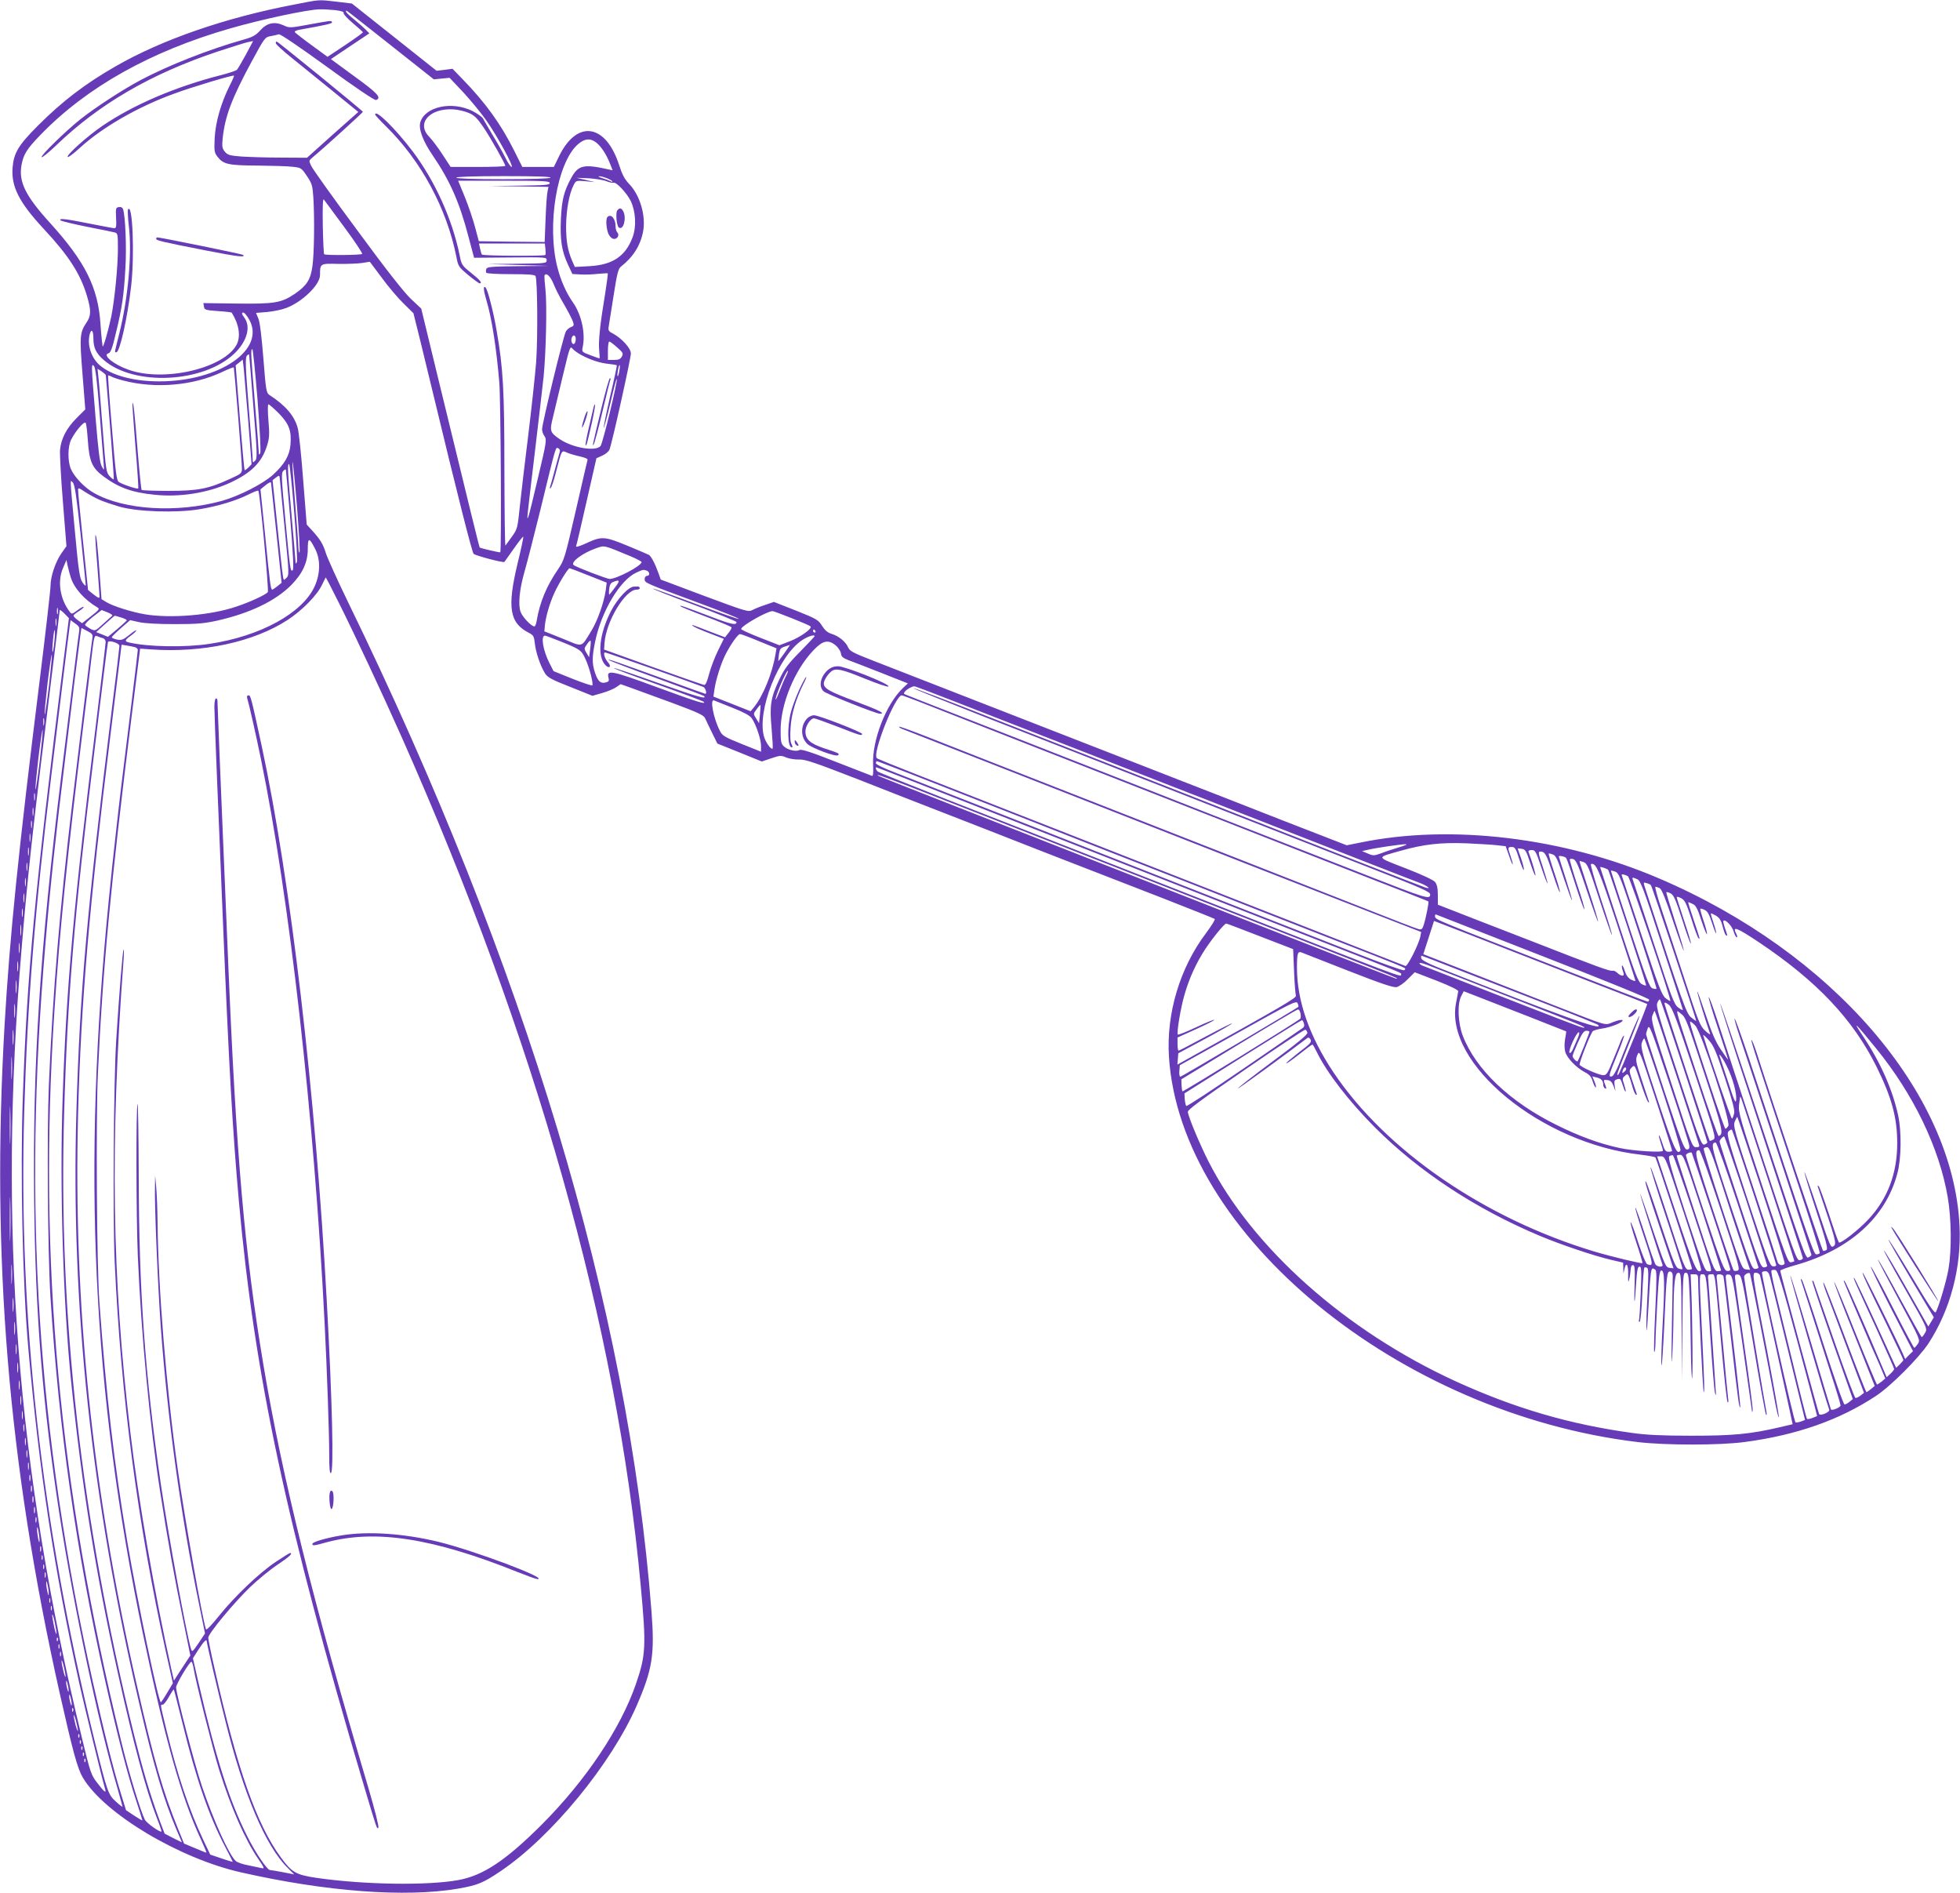<?xml version="1.0" standalone="no"?>
<!DOCTYPE svg PUBLIC "-//W3C//DTD SVG 20010904//EN"
 "http://www.w3.org/TR/2001/REC-SVG-20010904/DTD/svg10.dtd">
<svg version="1.0" xmlns="http://www.w3.org/2000/svg"
 width="1280pt" height="1236pt" viewBox="0 0 1280 1236"
 preserveAspectRatio="xMidYMid meet">
<g transform="translate(0,1236) scale(0.1,-0.1)"
fill="#673ab7" stroke="none">
<path d="M1920 12330 c-450 -86 -863 -229 -1165 -403 -199 -114 -347 -227
-506 -386 -129 -129 -159 -179 -167 -277 -9 -123 43 -226 205 -400 163 -175
239 -293 282 -440 27 -92 26 -125 -4 -170 -44 -65 -46 -91 -26 -339 l18 -228
-56 -56 c-67 -67 -102 -135 -109 -209 -2 -29 6 -183 19 -341 l23 -287 -34 -48
c-39 -58 -70 -150 -70 -211 0 -24 -31 -295 -69 -602 -141 -1130 -197 -1683
-231 -2263 -88 -1518 23 -2864 361 -4370 86 -381 115 -488 151 -548 140 -234
628 -526 1032 -617 556 -126 1074 -165 1419 -106 126 22 162 37 275 113 333
224 725 702 891 1084 102 235 117 332 96 608 -152 1983 -823 4217 -1985 6601
-67 138 -130 278 -141 311 -19 62 -37 92 -94 154 l-32 35 -23 290 c-12 160
-28 313 -36 342 -22 78 -78 145 -183 213 -22 15 -24 25 -41 240 -11 140 -23
239 -33 261 l-15 36 74 6 c40 4 95 15 123 26 106 40 221 152 221 215 0 76 0
76 119 73 58 -1 129 2 156 6 l50 8 78 -104 c42 -58 107 -134 142 -168 l65 -64
46 -185 c25 -102 58 -239 74 -305 172 -714 263 -1072 273 -1081 12 -12 195
-60 201 -53 1 2 29 41 61 86 32 46 60 81 62 79 3 -2 -14 -81 -37 -175 -69
-289 -53 -389 76 -454 27 -14 32 -22 37 -69 6 -57 35 -144 66 -194 16 -26 42
-41 165 -89 l145 -58 63 18 c35 10 76 27 92 38 l29 20 65 -23 c35 -13 157 -57
271 -99 172 -64 208 -81 216 -101 6 -13 26 -56 45 -94 l35 -71 145 -58 145
-59 62 21 c57 19 64 20 98 5 20 -8 58 -14 83 -13 40 2 101 -19 387 -130 187
-74 441 -173 565 -221 124 -48 421 -164 660 -258 239 -93 584 -227 765 -297
182 -71 334 -132 338 -135 4 -4 -22 -46 -58 -94 -170 -226 -259 -524 -241
-806 74 -1160 1501 -2330 3066 -2516 181 -21 534 -21 695 1 338 45 619 144
855 300 98 64 283 250 345 345 142 219 215 493 202 765 -41 872 -832 1787
-1963 2270 -624 267 -1355 355 -1944 235 l-95 -19 -425 165 c-234 92 -528 207
-655 256 -126 49 -309 120 -405 158 -253 99 -1439 561 -1612 628 -126 49 -149
61 -159 85 -15 36 -61 74 -107 88 -27 8 -44 23 -63 52 -24 39 -34 46 -170 100
l-145 57 -55 -19 c-31 -10 -69 -25 -85 -34 -28 -14 -39 -10 -314 92 l-285 107
-16 45 c-21 59 -46 106 -61 116 -7 4 -71 31 -143 61 -149 61 -166 62 -271 13
-37 -17 -64 -25 -62 -18 3 6 34 139 69 294 l64 281 38 17 c21 9 42 27 47 39
16 36 140 596 140 628 0 34 -59 99 -117 130 -28 14 -32 21 -28 45 2 15 17 107
32 202 22 143 31 178 48 190 80 63 127 137 145 230 19 104 -21 239 -94 313
-26 27 -43 59 -61 115 -86 274 -274 305 -392 67 l-36 -74 -103 0 -103 0 -54
108 c-86 172 -187 312 -336 465 l-66 68 -52 -7 -52 -6 -277 220 -276 219 -100
12 c-122 14 -104 15 -278 -19z m268 -36 c41 -5 59 -11 56 -19 -3 -6 25 -36 60
-66 36 -30 66 -57 66 -60 0 -3 -52 -41 -115 -83 l-116 -77 -104 76 c-58 42
-107 81 -110 85 -3 5 9 12 27 15 178 32 219 41 216 50 -4 12 -2 12 -155 -16
-119 -22 -124 -22 -162 -4 -59 26 -107 16 -151 -33 -30 -33 -49 -44 -114 -62
-218 -61 -489 -168 -666 -262 -116 -61 -298 -180 -394 -256 -97 -77 -263 -239
-254 -248 4 -4 47 31 95 77 280 270 619 467 1053 612 91 30 180 58 199 62 l34
7 -47 -88 c-27 -49 -53 -94 -59 -100 -7 -6 -52 -21 -102 -34 -299 -76 -574
-194 -778 -333 -98 -67 -236 -191 -225 -202 4 -4 40 23 80 60 145 133 379 268
614 353 118 44 386 124 392 118 2 -2 -11 -32 -28 -65 -57 -114 -92 -237 -98
-341 -4 -88 -2 -97 19 -124 38 -49 71 -56 261 -57 95 -1 198 -4 230 -8 55 -6
57 -8 92 -60 33 -48 37 -63 42 -135 9 -137 6 -377 -6 -456 -12 -86 -37 -125
-114 -178 -89 -60 -134 -67 -379 -64 l-219 3 4 -23 c3 -21 9 -23 91 -29 48 -3
88 -8 90 -10 48 -76 60 -154 33 -208 -81 -156 -475 -248 -707 -165 -97 34
-172 96 -131 107 14 3 26 33 49 133 41 168 52 248 62 424 8 132 0 337 -15 383
-4 12 -13 17 -27 15 -21 -3 -22 -8 -19 -70 3 -54 1 -68 -11 -68 -7 0 -81 14
-162 30 -153 31 -206 37 -189 21 5 -5 81 -23 169 -41 88 -17 170 -34 182 -37
22 -5 23 -10 23 -107 0 -118 -22 -339 -44 -446 -20 -94 -54 -210 -56 -190 -1
8 -3 26 -5 40 -2 14 -6 62 -9 107 -16 236 -99 403 -327 655 -164 180 -209 272
-188 383 13 68 34 102 123 194 302 312 719 546 1238 695 212 61 504 123 584
125 23 1 68 -2 102 -5z m362 -228 l283 -224 52 5 51 5 88 -93 c48 -52 116
-134 151 -184 70 -99 183 -305 166 -305 -6 0 -25 28 -42 63 -17 34 -54 100
-83 147 -28 47 -55 94 -61 105 -5 11 -37 33 -69 50 -135 67 -310 29 -341 -73
-13 -43 17 -124 81 -217 112 -164 176 -309 233 -529 l37 -139 237 2 c234 2
237 2 237 -18 0 -20 -5 -21 -192 -23 l-193 -2 200 -6 200 -6 -201 -2 c-174 -2
-203 -4 -208 -18 -3 -9 -4 -20 0 -25 3 -5 74 -9 159 -9 112 0 156 -3 162 -12
13 -22 16 -406 4 -567 -7 -86 -30 -298 -51 -471 -22 -173 -46 -382 -55 -464
-15 -145 -16 -150 -52 -200 -20 -28 -39 -54 -42 -58 -4 -4 -6 219 -7 495 0
518 -8 662 -50 904 -20 122 -59 272 -73 286 -16 16 -14 -17 4 -78 36 -118 67
-316 86 -545 9 -115 15 -1097 6 -1106 -2 -3 -128 26 -134 31 -3 1 -67 264
-279 1135 l-103 425 -69 65 c-45 43 -163 193 -350 448 -156 210 -290 398 -299
418 -17 35 -17 35 9 57 75 62 328 292 328 297 0 6 -547 452 -562 458 -4 2 -8
-2 -7 -10 0 -7 48 -51 107 -98 58 -47 179 -145 269 -218 l163 -133 -168 -149
-167 -150 -170 1 c-93 0 -210 4 -258 7 -78 6 -91 10 -109 32 -17 21 -19 34
-14 85 15 145 59 262 190 504 84 155 87 159 124 165 20 4 44 9 53 12 10 3 134
-82 318 -215 182 -133 308 -218 317 -214 38 14 10 45 -141 154 l-154 113 125
84 126 84 -22 23 c-13 13 -47 43 -76 67 -46 37 -65 58 -50 58 2 0 131 -101
286 -224z m513 -444 c36 -16 55 -35 95 -94 47 -70 142 -238 142 -251 0 -4 -80
-7 -179 -7 l-178 0 -53 81 c-29 45 -68 96 -86 115 -88 88 1 189 157 180 31 -2
77 -13 102 -24z m831 -193 c32 -25 66 -77 90 -138 l17 -43 -28 6 c-159 36
-196 28 -241 -53 -49 -89 -63 -144 -69 -271 -6 -135 5 -209 46 -297 l29 -62
54 -3 c29 -2 80 0 113 4 33 3 62 5 64 3 2 -3 -6 -62 -17 -132 -33 -198 -45
-313 -39 -370 3 -29 4 -53 2 -53 -2 0 -29 9 -60 21 -54 20 -56 22 -50 51 20
89 -7 213 -63 293 -45 64 -80 144 -102 230 -70 274 -3 679 132 801 45 40 83
44 122 13z m-299 -229 c-4 -6 -118 -10 -311 -10 -196 0 -304 4 -304 10 0 6
110 10 311 10 204 0 308 -3 304 -10z m370 -4 c19 -8 35 -18 35 -21 0 -3 -5 -3
-11 1 -7 4 -30 13 -53 20 -23 7 -33 13 -23 13 10 1 33 -6 52 -13z m-5 -19 c19
-8 40 -12 47 -10 18 6 86 -67 112 -119 33 -69 38 -169 12 -238 -47 -124 -131
-180 -284 -188 l-93 -5 -17 39 c-30 70 -40 128 -40 229 1 103 20 211 49 266
15 30 16 31 77 26 l62 -6 -60 14 -60 14 80 -3 c44 -3 96 -11 115 -19z m-370
-12 c0 -13 -30 -15 -197 -17 l-198 -3 194 -2 193 -3 -6 -28 c-4 -15 -10 -96
-13 -180 l-6 -152 -215 2 -215 3 -24 90 c-13 50 -43 138 -67 198 l-44 107 299
0 c259 0 299 -2 299 -15z m-1341 -289 c68 -92 120 -170 116 -174 -8 -8 -241
-10 -248 -2 -3 3 -7 87 -9 188 -2 123 0 178 7 169 6 -7 66 -89 134 -181z
m1313 -141 c2 -20 2 -38 -1 -40 -8 -8 -410 -6 -414 3 -3 4 -8 22 -12 40 l-7
32 215 0 215 0 4 -35z m52 -226 c12 -30 34 -74 48 -99 43 -73 75 -133 82 -157
5 -16 2 -23 -14 -28 -11 -4 -27 -16 -34 -28 -15 -23 -156 -603 -156 -640 0
-13 7 -33 16 -45 15 -22 13 -38 -41 -265 -31 -133 -60 -251 -65 -262 -11 -25
-11 -28 45 440 24 204 49 417 55 475 16 160 23 475 12 570 -5 47 -8 88 -6 92
11 20 38 -5 58 -53z m-1987 -235 c111 -195 -192 -404 -587 -404 -166 0 -310
38 -387 104 -57 48 -85 134 -67 204 11 39 24 24 24 -28 0 -61 17 -96 67 -140
197 -173 653 -151 854 42 83 80 109 175 64 235 -18 23 -19 36 -2 31 6 -3 22
-22 34 -44z m2133 -128 c0 -14 -5 -28 -10 -31 -13 -8 -24 20 -16 40 9 24 26
17 26 -9z m270 -54 c39 -34 42 -40 31 -60 -9 -17 -21 -22 -51 -22 l-40 0 0 60
c0 33 4 60 9 60 5 0 28 -17 51 -38z m-230 -52 c64 -33 119 -50 175 -56 28 -3
52 -7 53 -9 2 -2 -17 -92 -43 -201 -25 -108 -44 -201 -42 -207 1 -5 20 65 42
156 21 92 40 165 43 163 8 -9 -92 -422 -106 -438 -32 -38 -183 -12 -267 45
-63 43 -66 53 -45 138 10 41 39 164 65 273 46 192 48 199 64 179 10 -11 37
-31 61 -43z m-2118 -292 c15 -198 23 -339 17 -348 -7 -12 -8 -11 -9 5 0 11
-11 155 -25 320 -27 329 -29 355 -17 355 4 0 19 -150 34 -332z m-27 -47 c25
-305 26 -335 11 -349 -15 -15 -16 -14 -16 11 0 15 -12 170 -26 343 -21 257
-23 318 -12 331 7 8 13 11 15 7 1 -5 14 -159 28 -343z m-34 -89 l22 -283 -21
-22 c-12 -11 -23 -19 -25 -16 -2 2 -16 157 -31 344 l-27 340 23 18 23 19 7
-58 c3 -33 16 -186 29 -342z m-972 68 c12 -151 24 -302 27 -335 5 -60 5 -60
-11 -31 -13 21 -23 102 -41 320 -29 352 -29 355 -10 336 9 -11 20 -96 35 -290z
m3395 256 c-3 -21 -8 -35 -11 -32 -2 2 -1 20 3 40 3 21 8 35 11 32 2 -2 1 -20
-3 -40z m-2489 -293 c14 -171 25 -326 25 -343 0 -29 -5 -34 -74 -65 -142 -66
-211 -80 -403 -80 -94 0 -174 3 -178 6 -3 4 -15 119 -26 255 -20 248 -27 319
-34 313 -2 -2 7 -128 19 -279 13 -151 21 -277 19 -279 -5 -7 -106 27 -127 42
-15 11 -21 57 -45 352 -16 187 -27 341 -25 343 1 2 11 -1 22 -7 11 -6 47 -18
79 -26 207 -54 454 -33 641 55 42 20 78 34 79 31 1 -3 14 -146 28 -318z m-864
268 c20 -226 55 -677 52 -680 -2 -3 -14 6 -27 20 -22 23 -25 38 -45 304 -12
154 -24 306 -28 339 l-6 58 27 -17 c14 -10 26 -20 27 -24z m1129 -249 c67 -68
85 -115 77 -205 -6 -72 -39 -128 -113 -196 -66 -60 -221 -139 -334 -171 -294
-81 -640 -60 -836 51 -61 34 -129 105 -151 157 -22 51 -21 148 2 192 30 59 87
124 95 109 4 -8 10 -61 14 -119 9 -131 28 -176 100 -229 99 -74 185 -106 333
-121 166 -18 347 11 491 76 142 65 212 134 246 245 15 48 17 73 9 163 -5 58
-5 106 0 106 5 0 35 -26 67 -58z m1836 -251 c-3 -9 -17 -61 -32 -116 -14 -55
-29 -106 -32 -115 -3 -10 -2 -12 5 -5 6 6 20 48 32 95 41 159 37 151 76 134
19 -8 58 -19 86 -25 30 -7 49 -15 46 -22 -2 -7 -37 -156 -77 -332 -72 -312
-75 -322 -117 -384 -74 -108 -118 -214 -138 -333 -3 -21 -10 -38 -15 -38 -20
0 -80 63 -91 97 -16 48 -6 148 26 259 14 48 62 234 106 413 104 428 97 401
115 394 8 -3 12 -13 10 -22z m-1716 -364 c12 -158 20 -291 16 -294 -3 -4 -6 9
-7 28 0 19 -10 154 -22 301 -12 147 -20 264 -16 260 3 -4 16 -137 29 -295z
m-19 -29 c14 -172 22 -320 18 -328 -8 -13 -8 -13 -9 0 0 8 -11 141 -25 295
-27 306 -29 345 -17 345 4 0 19 -141 33 -312z m-25 -51 c18 -224 23 -322 16
-329 -15 -15 -17 -4 -49 335 -25 265 -27 299 -13 312 8 9 16 12 17 8 1 -5 14
-151 29 -326z m-36 -67 c28 -288 29 -295 10 -314 -18 -18 -18 -18 -24 25 -4
24 -20 172 -36 329 l-30 285 22 17 c23 17 23 17 26 -15 2 -18 16 -165 32 -327z
m-1334 -26 c18 -176 34 -326 34 -334 0 -8 -10 0 -22 18 -18 30 -25 73 -49 335
-34 367 -33 335 -13 316 12 -12 24 -92 50 -335z m1244 334 c0 -2 16 -149 35
-328 l34 -325 -27 -22 c-15 -12 -30 -22 -34 -23 -10 0 -15 36 -47 360 l-30
295 27 22 c23 20 42 29 42 21z m-1123 -110 c26 -12 86 -32 133 -46 119 -34
371 -42 522 -17 122 20 240 56 322 97 32 16 60 27 63 24 10 -9 70 -651 62
-662 -13 -17 -116 -65 -204 -94 -165 -57 -429 -79 -598 -51 -84 14 -212 54
-253 80 l-31 19 -12 163 c-13 185 -22 262 -28 256 -2 -3 3 -90 12 -195 8 -105
15 -198 15 -207 0 -13 -8 -10 -38 13 l-37 30 -33 318 c-18 176 -33 327 -32
336 0 15 7 12 44 -13 25 -16 66 -39 93 -51z m1412 -324 c35 -69 33 -160 -4
-242 -79 -175 -356 -327 -688 -376 -161 -24 -396 -20 -524 9 -31 7 -29 16 12
45 19 14 35 29 35 34 0 4 -20 -8 -45 -29 -40 -32 -50 -36 -80 -31 -19 4 -35
11 -35 15 0 4 27 31 60 60 l60 52 58 -13 c35 -8 124 -13 232 -13 147 0 192 4
279 23 212 48 378 127 482 231 75 76 109 149 109 237 0 77 10 76 49 -2z m2059
-46 c39 -16 72 -34 72 -38 0 -24 -163 -110 -208 -110 -19 0 -222 78 -236 91
-21 19 58 78 146 109 58 20 45 23 226 -52z m-3656 -138 c22 -70 88 -145 174
-196 16 -9 12 -16 -41 -57 l-59 -46 -28 20 c-15 11 -28 24 -28 29 0 5 16 18
36 30 19 12 33 25 30 28 -3 2 -22 -8 -41 -23 -35 -26 -37 -26 -50 -9 -63 82
-81 198 -44 284 l23 54 8 -39 c5 -22 14 -56 20 -75z m3381 13 l119 -47 -6 -49
c-11 -79 -53 -198 -93 -264 -71 -115 -51 -109 -188 -53 l-120 48 3 34 c5 59
32 151 63 218 29 63 89 160 99 160 3 0 58 -21 123 -47z m381 31 c20 -8 21 -34
1 -34 -8 0 -15 -9 -15 -21 0 -25 1 -25 352 -155 146 -54 265 -101 263 -105 -3
-3 -129 41 -281 98 -152 57 -278 102 -281 100 -2 -2 120 -51 272 -107 151 -57
275 -107 275 -112 0 -22 -35 -15 -160 33 -194 73 -216 81 -205 70 6 -5 82 -36
170 -69 87 -33 160 -63 162 -68 2 -5 -7 -22 -20 -37 l-22 -28 -90 34 c-135 52
-131 51 -120 40 6 -6 53 -27 106 -47 l96 -37 -38 -77 c-21 -42 -47 -111 -58
-152 -13 -50 -23 -74 -33 -72 -7 1 -157 53 -333 116 l-320 115 3 43 c10 141
135 348 209 348 14 0 23 5 21 11 -2 6 -7 10 -11 10 -4 -1 -15 -1 -26 -1 -35 0
-107 -76 -150 -158 -78 -151 -93 -299 -36 -356 24 -24 40 -8 17 18 -23 25 -35
66 -20 66 9 0 569 -197 641 -225 14 -6 26 -45 13 -45 -2 0 -97 34 -212 76
-362 131 -429 155 -419 145 6 -5 146 -59 313 -119 167 -61 306 -113 309 -116
25 -25 -45 -5 -293 83 -158 56 -290 101 -295 99 -5 -2 123 -50 284 -107 161
-57 296 -108 301 -112 25 -23 -44 -1 -306 95 -298 110 -328 115 -314 60 5 -19
2 -25 -19 -30 -33 -8 -50 7 -69 63 -20 59 -20 104 0 201 40 198 163 405 269
453 45 21 47 21 69 13z m-2010 -212 c106 -212 279 -582 408 -872 876 -1972
1407 -3854 1562 -5540 37 -397 34 -456 -31 -645 -100 -290 -327 -629 -613
-916 -234 -234 -383 -334 -545 -364 -200 -37 -616 -31 -927 14 -135 20 -162
35 -234 134 -158 215 -285 576 -433 1234 -23 99 -41 190 -41 200 0 27 171 233
278 335 50 47 129 112 176 143 75 50 102 75 80 75 -4 0 -45 -26 -92 -57 -106
-70 -271 -227 -374 -356 -45 -56 -80 -93 -83 -85 -23 67 -139 725 -184 1043
-75 528 -128 1185 -132 1615 -1 85 -5 189 -9 230 l-7 75 -1 -63 c-4 -125 19
-663 38 -927 45 -607 130 -1222 249 -1805 l40 -195 -42 -63 c-38 -56 -43 -60
-49 -40 -29 91 -149 746 -198 1080 -103 708 -143 1265 -144 2005 -1 271 -4
484 -8 475 -10 -27 -9 -731 2 -992 22 -514 79 -1112 146 -1540 51 -328 90
-544 151 -842 l46 -227 -54 -82 -53 -82 -18 79 c-108 485 -214 1096 -267 1544
-120 1004 -133 1884 -45 3070 4 47 4 83 1 80 -6 -5 -28 -278 -48 -590 -17
-268 -23 -1162 -10 -1450 40 -873 150 -1708 336 -2553 l44 -197 -36 -60 c-19
-33 -39 -62 -42 -65 -14 -8 -153 656 -220 1050 -87 519 -136 940 -182 1565
-17 234 -23 1183 -10 1482 31 684 84 1243 219 2328 l57 455 70 -5 c338 -24
671 48 893 192 95 62 193 162 224 228 13 27 24 49 25 50 2 0 41 -76 87 -168z
m1805 106 c-18 -24 -35 -46 -39 -50 -3 -4 -4 11 -2 33 3 30 10 43 26 49 43 18
47 10 15 -32z m-3642 -175 c-3 -10 -5 -2 -5 17 0 19 2 27 5 18 2 -10 2 -26 0
-35z m38 -308 c-190 -1527 -238 -2037 -266 -2850 -17 -492 -2 -1217 36 -1640
71 -802 170 -1451 336 -2200 35 -156 144 -604 165 -674 10 -34 -5 -22 -53 41
-38 49 -44 68 -96 283 -429 1763 -550 3340 -396 5160 42 503 71 767 204 1841
25 199 45 366 45 370 0 5 14 -5 30 -21 l30 -31 -35 -279z m318 295 c-4 -4 -31
-28 -60 -54 -51 -47 -52 -47 -82 -32 -16 9 -32 20 -35 25 -4 5 19 29 51 54
l57 44 38 -15 c21 -9 35 -18 31 -22z m4437 -16 c63 -25 119 -49 123 -54 14
-13 -64 -69 -135 -97 l-68 -26 -125 49 c-69 27 -125 52 -125 57 0 20 166 115
205 117 6 0 62 -21 125 -46z m-4378 4 c21 -6 37 -15 36 -19 -2 -3 -30 -29 -63
-57 l-60 -50 -39 16 -38 15 59 53 c32 29 60 53 62 54 2 0 21 -5 43 -12z m-425
-50 c-2 -13 -4 -5 -4 17 -1 22 1 32 4 23 2 -10 2 -28 0 -40z m149 -47 c-4 -20
-26 -202 -51 -406 -25 -203 -54 -442 -65 -530 -140 -1147 -187 -1879 -177
-2770 8 -756 56 -1341 167 -2063 92 -594 254 -1360 376 -1774 18 -65 34 -120
34 -124 0 -3 -19 11 -42 32 -52 47 -57 61 -144 414 -346 1415 -494 2748 -456
4085 21 719 69 1315 177 2200 13 110 45 369 70 575 25 206 48 390 51 408 l5
33 30 -22 c27 -19 30 -26 25 -58z m88 -33 c-6 -30 -95 -766 -133 -1088 -82
-697 -126 -1227 -152 -1837 -13 -312 -7 -1096 10 -1373 56 -880 167 -1657 357
-2510 79 -354 147 -616 199 -773 25 -76 45 -140 45 -142 0 -3 -24 11 -53 30
l-54 36 -36 117 c-45 144 -109 399 -181 722 -362 1625 -457 3092 -310 4810 30
360 68 719 130 1220 19 157 48 395 64 530 17 135 33 262 36 282 l6 38 38 -20
c30 -15 37 -24 34 -42z m-249 -28 c-4 -39 -9 -69 -12 -67 -2 3 -1 37 3 76 3
40 9 70 11 67 3 -3 2 -37 -2 -76z m4970 70 c3 -5 1 -10 -4 -10 -6 0 -11 5 -11
10 0 6 2 10 4 10 3 0 8 -4 11 -10z m-367 -67 l113 -46 -7 -41 c-20 -121 -80
-268 -138 -341 l-24 -29 -121 48 -122 48 7 47 c9 65 42 167 71 226 36 70 82
135 96 135 7 0 63 -21 125 -47z m-4285 20 c9 -3 17 -14 17 -24 0 -11 -27 -236
-59 -502 -149 -1205 -197 -1737 -222 -2477 -20 -583 3 -1336 56 -1855 71 -691
160 -1244 305 -1900 102 -461 182 -758 254 -944 19 -47 32 -88 31 -89 -8 -9
-97 54 -109 77 -28 55 -107 314 -155 514 -407 1666 -542 3136 -436 4762 36
546 81 985 194 1910 17 132 37 303 46 380 20 169 20 169 43 160 9 -4 25 -10
35 -12z m2983 -19 c134 -54 140 -58 167 -116 26 -55 54 -164 45 -173 -3 -3
-61 16 -129 43 l-124 50 -27 53 c-42 83 -58 179 -29 179 4 0 47 -16 97 -36z
m1664 32 c0 -2 -43 -48 -95 -101 -77 -78 -102 -111 -134 -178 -58 -122 -66
-172 -52 -323 6 -70 9 -129 7 -131 -10 -11 -46 40 -57 79 -46 169 96 527 249
628 39 26 82 39 82 26z m-4540 -63 c0 -8 -22 -195 -50 -416 -163 -1320 -208
-1833 -231 -2622 -37 -1270 96 -2527 412 -3874 94 -405 157 -617 242 -818 l35
-82 -57 28 -56 29 -37 98 c-61 167 -106 320 -163 549 -346 1408 -495 2731
-456 4062 21 739 66 1286 192 2313 21 179 51 420 65 535 14 116 27 215 29 222
5 16 75 -6 75 -24z m3074 -22 l-7 -52 -17 28 c-16 27 -16 29 3 56 10 16 21 26
24 24 2 -3 1 -28 -3 -56z m1605 24 c16 -14 31 -37 33 -52 2 -20 13 -29 48 -43
25 -9 123 -47 217 -84 l172 -68 -33 -31 c-110 -105 -202 -343 -194 -501 2 -50
0 -75 -7 -72 -5 2 -111 43 -234 91 -165 65 -228 85 -240 78 -22 -13 -79 1
-103 25 -17 16 -20 33 -20 103 -1 171 92 397 216 525 60 63 96 70 145 29z
m-4576 -11 c9 -3 17 -11 17 -17 0 -7 -18 -158 -40 -337 -71 -571 -79 -641
-104 -865 -14 -121 -34 -312 -45 -425 -176 -1769 -109 -3209 223 -4800 143
-686 249 -1063 380 -1344 20 -44 35 -80 34 -82 -2 -1 -35 12 -74 29 l-72 30
-37 91 c-101 247 -158 445 -271 941 -293 1287 -416 2486 -384 3735 19 726 73
1355 210 2460 22 179 48 387 57 463 l17 138 35 -6 c20 -3 44 -8 54 -11z m4240
-38 c-21 -30 -39 -53 -40 -52 -1 1 1 20 4 43 5 35 10 42 37 51 17 5 32 10 34
11 2 1 -14 -23 -35 -53z m-4803 -211 c-13 -107 -26 -192 -28 -190 -3 3 6 92
18 200 13 107 26 192 28 190 3 -3 -6 -92 -18 -200z m4814 63 c-10 -18 -30 -67
-46 -108 -16 -41 -26 -59 -22 -40 7 38 69 180 79 180 3 0 -2 -15 -11 -32z
m1077 -159 c236 -92 469 -183 844 -329 113 -44 297 -116 410 -160 113 -44 296
-116 408 -159 111 -43 348 -136 527 -206 476 -186 818 -320 873 -340 49 -19
79 -43 36 -30 -13 4 -213 82 -444 172 -612 240 -1300 509 -1615 633 -151 59
-502 196 -778 304 -277 109 -506 196 -508 193 -2 -2 204 -85 458 -185 255 -99
843 -330 1308 -512 465 -182 1014 -397 1220 -478 337 -131 390 -155 390 -172
0 -35 -29 -26 -416 126 -219 86 -500 196 -624 244 -124 48 -457 179 -740 290
-283 111 -720 282 -970 380 -250 98 -500 196 -555 217 -55 22 -108 43 -119 47
-15 5 -16 9 -5 22 12 14 43 32 60 33 4 1 112 -40 240 -90z m-215 -8 c54 -21
331 -130 614 -241 283 -111 720 -282 970 -380 250 -98 698 -273 995 -390 297
-116 587 -230 645 -252 58 -23 107 -42 108 -44 5 -3 -16 -109 -30 -152 -8 -27
-14 -33 -32 -29 -11 2 -172 64 -356 137 -184 72 -542 213 -795 312 -253 99
-689 270 -970 380 -280 110 -600 235 -710 278 -110 43 -281 110 -379 149 -99
39 -182 69 -184 66 -3 -2 6 -9 19 -14 13 -5 204 -80 424 -166 220 -86 605
-237 855 -335 250 -98 709 -278 1020 -400 311 -121 683 -267 828 -323 l263
-102 -5 -28 c-10 -52 -85 -200 -98 -194 -17 6 -469 184 -758 297 -124 48 -457
179 -740 290 -724 284 -1391 545 -1690 662 -140 55 -259 103 -264 108 -31 30
120 410 163 410 4 0 52 -18 107 -39z m-1213 -42 c74 -29 114 -51 126 -68 28
-40 61 -138 61 -181 l0 -38 -125 50 c-114 46 -128 54 -144 87 -42 81 -66 209
-38 198 6 -3 61 -24 120 -48z m180 -43 l-6 -58 -19 31 c-19 30 -19 30 3 60 12
17 24 30 25 28 2 -1 0 -29 -3 -61z m-4676 -68 c-2 -13 -4 -5 -4 17 -1 22 1 32
4 23 2 -10 2 -28 0 -40z m-27 -233 c-13 -107 -26 -192 -28 -190 -3 3 6 92 18
200 13 107 26 192 28 190 3 -3 -6 -92 -18 -200z m5689 -89 c119 -47 459 -180
756 -296 297 -117 641 -252 765 -300 124 -48 468 -183 765 -300 297 -116 628
-246 735 -287 107 -42 199 -79 204 -84 6 -5 3 -11 -5 -14 -8 -3 -154 49 -325
116 -170 66 -410 161 -534 209 -272 106 -995 390 -1760 690 -311 122 -625 244
-697 273 -77 29 -133 56 -133 64 0 7 3 13 7 13 3 0 103 -38 222 -84z m-8 -40
c415 -163 1742 -682 2639 -1034 609 -238 570 -223 570 -233 0 -22 50 -40
-1305 491 -255 100 -889 348 -1665 652 -239 94 -441 175 -447 180 -12 9 -18
28 -10 28 2 0 100 -38 218 -84z m85 -75 c154 -60 511 -200 794 -311 283 -111
720 -282 970 -380 1366 -535 1351 -529 1328 -530 -6 0 -1438 560 -3073 1202
-332 130 -323 127 -309 127 6 1 137 -48 290 -108z m-5799 -53 c-2 -13 -4 -5
-4 17 -1 22 1 32 4 23 2 -10 2 -28 0 -40z m-10 -100 c-2 -13 -4 -3 -4 22 0 25
2 35 4 23 2 -13 2 -33 0 -45z m-10 -80 c-2 -13 -4 -5 -4 17 -1 22 1 32 4 23 2
-10 2 -28 0 -40z m-10 -90 c-2 -13 -4 -3 -4 22 0 25 2 35 4 23 2 -13 2 -33 0
-45z m9582 -27 l54 -6 23 -65 c12 -36 23 -60 23 -54 1 6 -6 31 -14 54 -20 56
-19 60 8 60 20 0 27 -10 47 -75 13 -41 27 -75 31 -75 4 0 -3 32 -16 71 l-24
70 26 -3 c24 -3 30 -12 56 -91 16 -49 31 -86 34 -83 4 4 -20 88 -45 154 -2 7
5 12 21 12 23 0 28 -9 62 -111 20 -60 39 -109 41 -106 2 2 -12 49 -30 105 -30
89 -32 102 -18 102 32 0 40 -15 83 -145 23 -72 44 -125 46 -120 2 6 -15 64
-37 129 -22 66 -38 121 -36 123 2 2 14 -1 27 -6 20 -7 32 -33 72 -156 27 -80
51 -145 53 -143 2 2 -17 67 -41 143 -25 77 -45 141 -45 143 0 8 39 0 48 -10 5
-7 33 -87 61 -176 29 -90 55 -162 58 -159 3 3 -18 76 -47 161 -28 86 -50 160
-48 165 2 5 13 5 24 1 18 -7 35 -47 89 -210 37 -111 69 -199 71 -197 3 2 -24
91 -59 198 -35 107 -63 195 -62 197 1 1 14 -2 28 -7 23 -9 34 -35 103 -247 43
-130 79 -233 81 -228 2 5 -31 110 -72 234 -41 124 -70 226 -65 228 32 11 49
-27 168 -385 67 -203 122 -372 122 -376 0 -4 -13 -1 -28 7 -19 10 -32 28 -41
56 -7 23 -15 39 -18 36 -3 -3 -1 -19 5 -35 9 -25 8 -31 -4 -31 -7 0 -22 8 -32
18 -10 10 -24 16 -30 14 -17 -5 -87 20 -547 200 -225 87 -452 175 -502 195
l-93 36 0 62 c0 46 -5 69 -18 86 -12 14 -82 47 -193 90 -198 77 -195 68 -29
115 149 42 259 54 425 48 83 -4 174 -9 204 -13z m-639 -12 c-36 -11 -89 -28
-117 -39 -49 -18 -55 -18 -90 -3 l-38 16 40 9 c55 13 215 36 245 36 14 0 -4
-9 -40 -19z m-8953 -51 c-2 -13 -4 -3 -4 22 0 25 2 35 4 23 2 -13 2 -33 0 -45z
m-10 -100 c-2 -13 -4 -3 -4 22 0 25 2 35 4 23 2 -13 2 -33 0 -45z m10325 3 c7
-6 248 -739 248 -753 0 -5 -12 -2 -27 6 -24 12 -39 49 -150 387 -67 206 -123
375 -123 377 0 5 44 -9 52 -17z m196 -397 c68 -207 122 -378 120 -380 -2 -2
-14 -1 -26 3 -19 5 -38 55 -147 384 -69 209 -125 381 -125 384 0 2 12 0 28 -6
25 -9 34 -31 150 -385z m-66 354 c15 -12 284 -805 276 -813 -2 -2 -16 6 -31
18 -24 19 -47 79 -157 412 -72 215 -130 391 -130 393 0 7 28 0 42 -10z
m-10465 -60 c-2 -13 -4 -3 -4 22 0 25 2 35 4 23 2 -13 2 -33 0 -45z m10526 41
c21 -9 42 -65 160 -428 76 -230 137 -421 137 -424 0 -4 -14 2 -30 15 -27 20
-42 59 -161 422 -72 220 -133 405 -136 413 -6 16 -1 16 30 2z m88 -38 c8 -7
300 -884 296 -887 -1 -1 -16 10 -34 24 -31 27 -55 93 -298 840 -14 43 -14 43
8 36 12 -3 25 -9 28 -13z m59 -21 c12 -7 39 -73 85 -211 37 -110 69 -199 71
-196 2 2 -23 88 -57 191 -33 103 -59 190 -57 191 2 2 15 -1 28 -8 20 -10 33
-40 75 -169 27 -87 53 -158 57 -158 4 0 -16 66 -43 147 -27 81 -49 151 -49
155 0 5 13 2 28 -6 25 -13 34 -31 67 -133 20 -65 41 -122 46 -127 14 -15 12
-9 -30 117 -22 64 -38 117 -36 117 2 0 15 -5 29 -12 21 -9 32 -30 58 -111 18
-55 34 -93 36 -86 1 8 -9 47 -23 88 -14 41 -23 76 -21 78 2 2 15 -1 28 -8 19
-8 30 -28 49 -86 13 -41 25 -71 26 -66 2 5 -6 35 -17 68 -11 32 -19 60 -17 61
2 2 17 -5 34 -15 24 -15 33 -31 43 -70 7 -28 16 -54 21 -57 12 -7 12 -4 -6 46
-8 24 -13 45 -10 48 12 12 55 -32 66 -68 7 -22 16 -40 21 -40 5 0 4 9 -2 21
-30 56 -1 45 145 -52 380 -254 616 -504 770 -814 99 -201 135 -332 135 -499 0
-197 -62 -361 -186 -495 -63 -69 -185 -164 -195 -153 -4 4 -33 86 -64 182 -32
96 -62 180 -68 185 -7 7 -8 5 -5 -5 118 -351 124 -371 103 -386 -19 -14 -22
-7 -103 236 -46 138 -86 249 -88 247 -2 -2 32 -115 77 -252 64 -196 78 -250
67 -256 -7 -5 -17 -7 -22 -6 -7 3 -316 923 -436 1300 -14 42 -28 77 -32 77 -6
0 36 -130 297 -919 85 -255 152 -468 149 -473 -3 -4 -13 -8 -23 -8 -17 0 -56
113 -437 1273 -49 147 -92 267 -96 267 -3 0 9 -46 28 -102 72 -214 474 -1436
474 -1441 0 -4 -9 -11 -20 -17 -18 -10 -34 36 -295 826 -152 460 -278 834
-281 832 -2 -3 86 -279 197 -614 274 -831 341 -1037 343 -1049 0 -5 -9 -11
-21 -13 -20 -3 -36 42 -251 695 -127 384 -254 771 -283 861 -29 89 -56 162
-60 162 -4 0 23 -92 61 -205 38 -113 67 -205 66 -205 -1 0 -23 30 -48 68 -34
50 -59 107 -98 225 -29 87 -54 156 -56 154 -3 -3 51 -182 84 -277 3 -8 -12 1
-32 20 -34 32 -44 57 -136 340 -55 168 -122 371 -149 453 -27 81 -45 147 -40
147 6 0 19 -4 29 -10z m-10683 -87 c-2 -16 -4 -5 -4 22 0 28 2 40 4 28 2 -13
2 -35 0 -50z m-10 -95 c-2 -13 -4 -3 -4 22 0 25 2 35 4 23 2 -13 2 -33 0 -45z
m9932 -263 c418 -163 691 -274 691 -282 0 -7 -5 -13 -10 -13 -6 0 -243 91
-528 202 -863 336 -857 333 -860 353 -2 9 1 16 6 14 6 -2 321 -125 701 -274z
m-104 -5 c270 -105 555 -217 635 -247 80 -31 146 -57 147 -58 5 -2 -177 -449
-187 -459 -18 -18 -11 2 65 191 41 102 74 188 71 190 -3 4 -64 -139 -134 -317
-18 -44 -36 -76 -46 -78 -23 -5 -21 5 34 139 28 67 48 124 46 127 -3 2 -11
-11 -19 -29 -7 -19 -31 -78 -53 -131 -35 -87 -42 -98 -64 -98 -27 0 -144 51
-154 68 -5 9 67 195 85 218 5 6 32 14 59 18 59 8 144 42 136 55 -3 5 -29 0
-58 -11 -62 -24 -23 -34 -378 104 -140 55 -345 135 -455 178 -110 43 -247 96
-305 119 l-105 41 35 108 35 109 60 -23 c33 -12 281 -109 550 -214z m-9838
148 c-2 -18 -4 -6 -4 27 0 33 2 48 4 33 2 -15 2 -42 0 -60z m8093 -12 l215
-83 6 -144 c3 -79 9 -151 12 -159 7 -14 -76 -63 -706 -413 l-68 -38 3 37 3 37
177 95 c98 53 176 97 174 100 -3 2 -81 -37 -174 -87 -93 -50 -172 -91 -175
-91 -4 0 -7 19 -7 43 l0 43 120 54 c66 30 120 57 120 61 0 4 -52 -17 -116 -47
-64 -30 -119 -52 -122 -49 -9 9 18 174 44 262 31 108 77 208 137 299 48 72
123 164 135 164 4 0 104 -38 222 -84z m-8103 -103 c-2 -16 -4 -3 -4 27 0 30 2
43 4 28 2 -16 2 -40 0 -55z m8682 -123 c217 -85 291 -109 312 -105 16 4 49 27
73 52 l45 45 143 -55 c89 -35 142 -61 141 -69 -1 -7 -7 -41 -14 -76 -79 -396
556 -918 1205 -991 49 -6 93 -14 97 -18 7 -8 239 -713 239 -727 0 -3 -10 -6
-23 -6 -22 0 -31 23 -132 335 -60 184 -112 335 -116 335 -4 0 42 -149 103
-331 60 -181 108 -332 106 -335 -3 -2 -15 -1 -27 4 -18 6 -37 53 -113 282 -49
151 -94 279 -99 285 -12 12 5 -44 100 -328 l80 -238 -26 3 c-25 3 -31 16 -109
248 -45 135 -83 241 -83 236 -1 -7 130 -420 146 -463 3 -8 -3 -13 -15 -13 -11
0 -24 6 -30 13 -5 6 -36 92 -67 190 -31 97 -61 179 -65 182 -5 3 20 -80 55
-185 63 -189 65 -201 22 -184 -8 3 -33 64 -58 140 -23 74 -46 134 -50 134 -4
0 12 -59 37 -132 24 -72 42 -133 40 -135 -5 -5 -197 41 -312 75 -718 216
-1362 658 -1706 1171 -157 235 -238 467 -238 681 0 98 5 112 33 100 12 -5 150
-59 306 -120z m732 1 c140 -54 396 -154 569 -221 173 -67 319 -126 325 -131
51 -48 -250 60 -1045 375 -69 28 -106 48 -108 59 -2 9 -1 17 1 17 3 0 119 -44
258 -99z m-9424 2 c-2 -16 -4 -3 -4 27 0 30 2 43 4 28 2 -16 2 -40 0 -55z
m9733 -170 c481 -188 517 -202 491 -203 -13 0 -146 51 -731 280 -157 62 -297
116 -312 122 -16 5 -28 14 -28 19 0 5 24 -1 53 -12 28 -11 266 -104 527 -206z
m-9743 30 c-2 -21 -4 -6 -4 32 0 39 2 55 4 38 2 -18 2 -50 0 -70z m9883 -163
c129 -51 236 -93 238 -94 1 -2 -2 -24 -7 -50 -5 -29 -5 -62 1 -83 11 -41 72
-104 127 -133 31 -16 43 -29 52 -60 7 -22 16 -40 20 -40 4 0 1 16 -7 36 l-15
36 28 -7 c30 -7 43 -21 43 -47 0 -9 5 -20 10 -23 13 -8 13 -3 0 30 -9 25 -8
26 17 23 20 -2 30 -12 40 -38 l13 -35 -5 36 c-5 31 -2 37 15 42 23 6 23 6 40
-46 6 -21 14 -36 16 -34 3 2 -2 23 -9 45 -13 38 -13 43 4 57 16 15 18 15 27
-2 5 -10 15 -39 22 -66 7 -26 17 -50 23 -54 6 -4 8 0 5 8 -3 8 -15 45 -28 83
-22 67 -22 68 -3 87 18 19 19 17 57 -98 21 -65 43 -122 49 -128 7 -7 8 -4 3
10 -4 11 -25 75 -47 142 -37 113 -39 124 -26 155 14 33 15 30 121 -293 58
-179 106 -328 106 -332 0 -4 -10 -7 -23 -7 -20 0 -26 9 -41 56 -10 31 -20 54
-22 51 -2 -2 3 -23 11 -47 8 -23 15 -47 15 -53 0 -14 -195 -2 -285 18 -129 28
-259 75 -410 150 -304 150 -527 362 -612 582 -32 84 -37 208 -10 260 l16 31
98 -38 c54 -21 204 -80 333 -130z m1009 -349 c83 -253 151 -463 151 -469 0 -5
-9 -12 -20 -15 -18 -5 -33 34 -168 446 -129 390 -148 454 -139 478 6 15 14 26
18 23 4 -2 75 -211 158 -463z m-10902 352 c-2 -21 -4 -4 -4 37 0 41 2 58 4 38
2 -21 2 -55 0 -75z m8382 63 c-19 -16 -763 -456 -770 -456 -6 0 -9 17 -7 37
l3 38 380 212 c352 197 381 211 389 193 5 -11 7 -22 5 -24z m2588 -432 c136
-409 141 -425 121 -435 -11 -6 -21 -9 -23 -7 -6 6 -295 885 -295 897 0 8 10 5
28 -9 23 -19 47 -82 169 -446z m-2574 389 c3 -16 2 -31 -1 -34 -21 -20 -766
-479 -770 -475 -2 3 -5 22 -6 42 l-1 37 375 228 c206 125 380 228 386 228 7 1
14 -11 17 -26z m2455 -405 c77 -233 142 -433 146 -445 6 -20 4 -23 -18 -23
-24 0 -30 14 -160 414 -122 372 -135 416 -125 445 6 17 13 31 15 31 2 0 66
-190 142 -422z m183 10 c121 -366 127 -394 93 -405 -5 -2 -67 173 -138 389
-160 488 -146 437 -108 409 29 -20 41 -50 153 -393z m-2616 331 c5 -14 2 -25
-6 -30 -8 -5 -180 -123 -384 -263 -203 -139 -373 -251 -378 -247 -4 4 -8 24
-10 45 l-2 37 380 239 c209 131 383 239 387 239 4 1 10 -9 13 -20z m2557 -16
c39 -42 232 -627 215 -654 -7 -11 -15 -19 -19 -19 -4 0 -47 123 -97 273 -125
379 -140 427 -132 427 4 0 19 -12 33 -27z m1180 -148 c245 -301 413 -650 468
-972 24 -141 26 -344 5 -468 -14 -81 -63 -245 -83 -282 -7 -12 -43 40 -157
231 -81 135 -150 245 -152 242 -2 -2 64 -117 146 -255 l150 -252 -18 -30 -18
-30 -143 251 c-78 138 -145 249 -147 246 -2 -2 61 -118 141 -257 144 -253 144
-254 128 -281 -9 -16 -19 -28 -22 -28 -3 0 -67 115 -144 256 -76 140 -140 253
-142 251 -2 -2 60 -121 137 -264 140 -260 140 -262 124 -287 -10 -14 -20 -26
-24 -26 -3 0 -67 119 -141 265 -74 145 -138 265 -142 265 -5 0 56 -124 133
-276 l142 -276 -26 -25 -25 -26 -15 34 c-34 78 -257 529 -262 529 -7 0 23 -65
154 -333 61 -126 111 -232 111 -236 0 -4 -11 -17 -24 -30 l-23 -22 -133 291
c-73 160 -137 293 -141 296 -9 5 -7 0 155 -353 58 -128 106 -237 106 -241 0
-5 -11 -19 -24 -31 l-25 -23 -14 33 c-126 299 -252 586 -260 594 -7 7 -8 5 -4
-5 7 -20 154 -364 176 -415 10 -22 35 -79 56 -127 l37 -88 -23 -20 c-13 -10
-27 -19 -31 -20 -3 0 -66 151 -140 335 -73 184 -136 335 -140 335 -3 0 55
-153 130 -339 l135 -340 -24 -20 c-13 -11 -27 -20 -30 -21 -3 0 -66 160 -139
355 -73 196 -137 358 -141 361 -5 3 3 -26 17 -63 14 -37 76 -200 136 -362
l111 -295 -23 -18 c-13 -10 -28 -17 -33 -15 -6 2 -68 169 -139 373 -70 203
-131 375 -133 383 -3 8 -8 12 -10 9 -3 -2 56 -177 130 -389 l135 -384 -21 -17
c-12 -10 -27 -18 -33 -18 -7 0 -66 170 -141 403 -70 221 -133 407 -138 412 -7
7 -8 5 -5 -5 3 -8 35 -107 71 -220 36 -113 93 -290 126 -395 34 -104 61 -194
61 -201 0 -13 -57 -37 -63 -26 -2 4 -62 204 -133 445 -71 240 -130 433 -132
428 -3 -8 234 -824 254 -875 6 -15 -55 -42 -66 -29 -5 6 -247 901 -254 936 0
5 46 22 104 38 351 100 586 312 661 598 26 95 28 273 5 379 -37 169 -114 344
-231 519 -72 107 -51 88 87 -82z m-1220 -635 c2 -19 -2 -25 -16 -25 -17 0 -37
53 -143 370 -68 204 -123 375 -123 382 0 6 5 24 11 40 11 26 22 -4 140 -357
71 -212 130 -396 131 -410z m-10945 668 c-2 -24 -4 -7 -4 37 0 44 2 63 4 43 2
-21 2 -57 0 -80z m8451 69 c2 -12 -67 -69 -228 -188 -127 -94 -229 -174 -226
-176 3 -3 303 215 453 329 8 6 15 3 22 -10 8 -16 -2 -27 -75 -82 -46 -36 -84
-68 -84 -72 0 -5 37 21 83 57 45 36 84 65 88 65 3 0 15 -21 27 -46 67 -138
210 -323 381 -495 289 -289 658 -532 1077 -708 138 -58 358 -132 467 -157 l77
-18 1 -36 1 -35 7 30 c11 51 26 27 24 -38 -1 -48 0 -55 6 -32 5 17 9 45 10 63
1 21 6 32 15 32 12 0 14 -21 11 -127 -5 -150 1 -144 10 10 6 85 10 107 22 107
13 0 14 -23 8 -172 -4 -95 -9 -176 -12 -180 -2 -5 0 -8 5 -8 5 0 13 78 17 175
4 96 10 177 14 179 4 3 12 1 18 -2 9 -6 9 -47 3 -157 -5 -83 -9 -184 -8 -225
1 -51 4 -29 10 70 19 327 18 319 47 301 11 -7 11 -50 1 -270 -7 -144 -10 -264
-7 -268 4 -3 7 20 8 53 0 32 6 154 12 269 10 175 15 210 27 210 21 0 23 -80 7
-373 -7 -134 -10 -245 -6 -247 3 -2 11 118 18 268 14 324 17 349 39 345 12 -3
17 -14 16 -38 -9 -477 -10 -615 -4 -525 4 61 8 182 9 271 1 222 9 284 32 284
18 0 19 -17 21 -352 l3 -353 2 353 c3 334 4 352 22 352 16 0 19 -13 24 -122 4
-66 7 -207 8 -312 1 -105 4 -218 8 -251 8 -60 4 396 -4 578 l-4 97 24 0 c23 0
25 -4 25 -46 0 -85 31 -719 36 -723 7 -7 4 75 -11 394 -19 393 -19 375 4 375
25 0 25 -2 51 -415 12 -181 25 -343 30 -360 7 -23 8 -18 4 25 -2 30 -13 195
-24 365 -11 171 -22 327 -24 348 -4 33 -2 37 19 37 27 0 21 38 66 -460 18
-201 36 -369 41 -375 5 -6 7 6 3 30 -3 22 -19 189 -35 370 -17 182 -33 354
-36 383 -6 48 -5 52 15 52 12 0 24 -6 26 -12 2 -7 25 -193 50 -413 46 -403 53
-451 60 -443 2 2 -18 190 -45 418 -27 228 -50 423 -50 433 0 13 6 18 22 15 22
-3 25 -17 85 -438 34 -239 63 -442 64 -450 1 -13 2 -13 5 0 3 8 -23 204 -56
434 -33 231 -60 428 -60 439 0 13 6 18 22 15 21 -3 26 -22 98 -455 41 -248 79
-455 83 -460 5 -4 6 3 3 17 -9 40 -146 868 -146 883 0 15 29 32 38 23 4 -4
114 -566 168 -861 10 -49 19 -85 21 -78 2 6 -33 202 -77 435 -101 519 -99 508
-72 508 11 0 23 -8 26 -17 5 -15 80 -361 190 -865 l23 -107 -86 -20 c-193 -45
-304 -55 -576 -55 -189 0 -294 5 -385 18 -409 56 -767 161 -1153 337 -720 330
-1328 871 -1616 1438 -59 117 -129 286 -134 321 -1 14 85 78 378 279 209 144
384 260 390 258 5 -2 11 -11 13 -20z m1842 6 c0 -8 -70 -183 -77 -192 -5 -7
-33 21 -33 34 0 7 16 47 35 89 26 58 39 76 55 76 11 0 20 -3 20 -7z m-75 -38
c-8 -19 -22 -51 -31 -71 -9 -22 -19 -33 -24 -28 -11 11 45 134 60 134 6 0 4
-15 -5 -35z m959 -261 c50 -153 66 -212 61 -234 -4 -16 -10 -32 -14 -34 -5 -4
-142 390 -188 544 -3 8 13 -5 34 -29 34 -37 49 -72 107 -247z m-401 -104 c65
-198 115 -365 112 -371 -23 -36 -42 7 -151 334 -98 294 -111 342 -102 368 5
16 13 29 16 29 4 0 60 -162 125 -360z m-10786 108 c-2 -35 -3 -9 -3 57 0 66 1
94 3 63 2 -32 2 -86 0 -120z m11201 69 c38 -76 65 -175 60 -220 -3 -25 -14 0
-52 118 -27 83 -51 156 -54 164 -15 39 19 -6 46 -62z m-658 -16 c0 -5 -6 -14
-14 -20 -12 -10 -13 -8 -9 8 5 21 23 30 23 12z m-10553 -469 c-1 -53 -3 -7 -3
103 0 110 2 154 3 97 2 -57 2 -147 0 -200z m11313 251 c7 -21 86 -262 177
-537 90 -274 163 -499 161 -501 -2 -2 -12 -5 -23 -7 -18 -3 -36 44 -182 486
-149 452 -161 492 -156 542 3 30 7 54 9 54 1 0 8 -17 14 -37z m125 -571 c86
-260 153 -477 150 -482 -12 -19 -43 -10 -47 13 -3 12 -69 216 -148 453 -136
408 -143 433 -130 463 7 17 14 30 16 28 2 -1 73 -215 159 -475z m-46 -49 c77
-237 141 -436 141 -443 0 -6 -10 -10 -22 -8 -20 3 -37 48 -164 433 -129 393
-140 432 -126 448 9 9 19 14 23 10 3 -5 70 -202 148 -440z m-55 -20 c75 -230
137 -422 137 -428 -1 -5 -11 -10 -22 -10 -20 0 -35 40 -155 405 -74 223 -134
410 -134 416 0 11 20 34 30 34 3 0 68 -188 144 -417z m-55 -25 c73 -222 134
-407 135 -413 0 -5 -9 -10 -22 -10 -21 0 -32 30 -156 402 -131 395 -138 423
-101 423 6 0 71 -181 144 -402z m-109 145 c40 -126 99 -306 131 -401 l58 -173
-27 3 c-26 3 -30 15 -154 392 -70 214 -125 393 -122 397 3 5 13 9 23 9 14 0
32 -46 91 -227z m-2 -183 c119 -360 127 -390 110 -396 -11 -3 -23 -3 -26 1 -4
3 -64 178 -133 388 -122 371 -128 396 -92 397 7 0 66 -164 141 -390z m-63 -1
c69 -206 125 -380 125 -387 0 -8 -9 -12 -22 -10 -19 3 -36 47 -145 373 -68
203 -123 375 -123 382 0 10 29 23 38 17 1 -1 59 -170 127 -375z m-123 0 c143
-433 134 -399 104 -399 -22 0 -30 21 -146 371 -96 293 -119 374 -108 380 7 5
17 7 23 6 5 -2 62 -163 127 -358z m66 -13 c67 -206 122 -377 122 -380 0 -3
-10 -6 -23 -6 -22 0 -31 25 -145 373 -67 204 -122 375 -122 380 0 4 10 7 23 7
21 0 31 -27 145 -374z m-122 -4 c67 -202 118 -371 113 -376 -25 -28 -47 24
-165 378 l-122 366 26 0 c27 0 29 -7 148 -368z m-10929 -159 c-1 -65 -3 -12
-3 117 0 129 2 182 3 118 2 -65 2 -171 0 -235z m10 -295 c-2 -29 -3 -6 -3 52
0 58 1 81 3 53 2 -29 2 -77 0 -105z m11664 -398 c70 -261 127 -475 126 -475
-1 -1 -15 -7 -31 -13 -16 -7 -32 -9 -36 -5 -3 4 -46 172 -94 373 -49 201 -101
416 -116 477 -15 62 -25 115 -21 118 3 3 14 5 25 3 16 -3 37 -68 147 -478z
m-182 433 c6 -21 45 -180 87 -353 42 -173 91 -375 109 -448 l33 -133 -26 -10
c-14 -5 -30 -8 -36 -6 -11 4 -226 966 -219 980 2 4 13 7 23 7 14 0 22 -11 29
-37z m-11472 -220 c-2 -21 -4 -4 -4 37 0 41 2 58 4 38 2 -21 2 -55 0 -75z m10
-150 c-2 -21 -4 -6 -4 32 0 39 2 55 4 38 2 -18 2 -50 0 -70z m10 -130 c-2 -16
-4 -3 -4 27 0 30 2 43 4 28 2 -16 2 -40 0 -55z m10 -120 c-2 -16 -4 -3 -4 27
0 30 2 43 4 28 2 -16 2 -40 0 -55z m10 -110 c-2 -16 -4 -5 -4 22 0 28 2 40 4
28 2 -13 2 -35 0 -50z m10 -100 c-2 -16 -4 -5 -4 22 0 28 2 40 4 28 2 -13 2
-35 0 -50z m10 -95 c-2 -13 -4 -3 -4 22 0 25 2 35 4 23 2 -13 2 -33 0 -45z
m10 -80 c-2 -13 -4 -5 -4 17 -1 22 1 32 4 23 2 -10 2 -28 0 -40z m10 -90 c-2
-13 -4 -5 -4 17 -1 22 1 32 4 23 2 -10 2 -28 0 -40z m10 -80 c-2 -13 -4 -5 -4
17 -1 22 1 32 4 23 2 -10 2 -28 0 -40z m10 -80 c-2 -13 -4 -5 -4 17 -1 22 1
32 4 23 2 -10 2 -28 0 -40z m10 -75 c-3 -10 -5 -2 -5 17 0 19 2 27 5 18 2 -10
2 -26 0 -35z m10 -70 c-3 -10 -5 -2 -5 17 0 19 2 27 5 18 2 -10 2 -26 0 -35z
m10 -70 c-3 -10 -5 -2 -5 17 0 19 2 27 5 18 2 -10 2 -26 0 -35z m10 -70 c-3
-10 -5 -2 -5 17 0 19 2 27 5 18 2 -10 2 -26 0 -35z m10 -60 c-3 -10 -5 -4 -5
12 0 17 2 24 5 18 2 -7 2 -21 0 -30z m21 -123 c0 -16 -3 -11 -9 15 -4 22 -8
51 -7 65 0 16 3 11 9 -15 4 -22 8 -51 7 -65z m9 -67 c-3 -10 -5 -4 -5 12 0 17
2 24 5 18 2 -7 2 -21 0 -30z m10 -55 c-3 -7 -5 -2 -5 12 0 14 2 19 5 13 2 -7
2 -19 0 -25z m10 -60 c-3 -7 -5 -2 -5 12 0 14 2 19 5 13 2 -7 2 -19 0 -25z
m10 -55 c-3 -10 -5 -4 -5 12 0 17 2 24 5 18 2 -7 2 -21 0 -30z m21 -103 c0
-22 -1 -22 -8 5 -4 17 -8 41 -8 55 0 22 1 22 8 -5 4 -16 8 -41 8 -55z m9 -62
c-3 -7 -5 -2 -5 12 0 14 2 19 5 13 2 -7 2 -19 0 -25z m10 -50 c-3 -7 -5 -2 -5
12 0 14 2 19 5 13 2 -7 2 -19 0 -25z m32 -153 c-1 -11 -7 7 -15 40 -7 33 -13
69 -13 80 1 11 7 -7 15 -40 7 -33 13 -69 13 -80z m8 -47 c-3 -8 -6 -5 -6 6 -1
11 2 17 5 13 3 -3 4 -12 1 -19z m973 -4 c0 -13 74 -333 121 -517 120 -483 263
-820 408 -963 l42 -42 -73 14 c-40 8 -78 14 -84 14 -19 0 -95 112 -150 222
-118 236 -200 494 -320 1011 l-34 150 37 58 c34 52 53 71 53 53z m-963 -46
c-3 -7 -5 -2 -5 12 0 14 2 19 5 13 2 -7 2 -19 0 -25z m10 -50 c-3 -7 -5 -2 -5
12 0 14 2 19 5 13 2 -7 2 -19 0 -25z m31 -133 c0 -11 -6 3 -13 30 -7 28 -13
59 -13 70 0 11 6 -2 13 -30 7 -27 13 -59 13 -70z m836 54 c13 -84 128 -539
167 -664 79 -251 168 -453 254 -580 42 -61 44 -67 23 -62 -13 3 -51 11 -86 18
-35 6 -72 19 -82 28 -43 38 -145 262 -222 491 -47 139 -168 603 -168 643 0 21
87 167 100 167 4 0 10 -18 14 -41z m-816 -144 c0 -16 -2 -15 -8 5 -4 14 -8 34
-8 45 0 16 2 15 8 -5 4 -14 8 -34 8 -45z m746 -225 c87 -356 172 -600 277
-799 27 -52 49 -95 49 -97 0 -1 -33 8 -73 22 l-74 25 -46 97 c-91 192 -168
421 -238 709 -45 186 -43 173 -26 173 6 0 25 23 40 51 16 28 30 50 32 48 2 -2
28 -105 59 -229z m-726 135 c0 -16 -2 -15 -8 5 -4 14 -8 34 -8 45 0 16 2 15 8
-5 4 -14 8 -34 8 -45z m9 -47 c-3 -8 -6 -5 -6 6 -1 11 2 17 5 13 3 -3 4 -12 1
-19z m32 -128 c0 -8 -7 8 -15 35 -7 28 -13 57 -13 65 0 8 7 -7 15 -35 7 -27
13 -57 13 -65z m8 -42 c-3 -8 -6 -5 -6 6 -1 11 2 17 5 13 3 -3 4 -12 1 -19z
m10 -40 c-3 -8 -6 -5 -6 6 -1 11 2 17 5 13 3 -3 4 -12 1 -19z m10 -40 c-3 -8
-6 -5 -6 6 -1 11 2 17 5 13 3 -3 4 -12 1 -19z m10 -40 c-3 -8 -6 -5 -6 6 -1
11 2 17 5 13 3 -3 4 -12 1 -19z m10 -40 c-3 -8 -6 -5 -6 6 -1 11 2 17 5 13 3
-3 4 -12 1 -19z"/>
<path d="M836 10992 c-3 -6 -1 -53 5 -104 22 -178 -3 -468 -61 -702 -34 -136
-33 -126 -20 -126 22 0 72 222 96 428 24 204 10 553 -20 504z"/>
<path d="M1020 10801 c0 -11 32 -19 328 -77 211 -41 258 -46 239 -28 -5 5
-539 114 -559 114 -5 0 -8 -4 -8 -9z"/>
<path d="M2450 11612 c0 -4 32 -39 71 -77 230 -226 397 -537 460 -854 11 -60
15 -65 77 -117 36 -30 70 -54 74 -54 21 0 3 22 -55 68 -60 48 -63 53 -75 114
-47 233 -160 484 -305 677 -112 148 -247 282 -247 243z"/>
<path d="M4031 10986 c-12 -15 -4 -103 11 -112 30 -19 51 63 28 107 -13 22
-23 24 -39 5z"/>
<path d="M3967 10943 c-13 -12 -7 -84 8 -113 9 -18 23 -30 36 -30 23 0 36 27
20 43 -6 6 -11 24 -11 40 0 49 -30 84 -53 60z"/>
<path d="M3927 9693 c-62 -259 -60 -251 -49 -233 5 8 31 105 57 215 26 110 49
203 52 208 2 4 0 7 -4 7 -5 0 -30 -89 -56 -197z"/>
<path d="M3876 9699 c-3 -13 -17 -73 -31 -133 -14 -60 -23 -111 -21 -113 6 -6
11 13 41 146 14 63 23 116 21 119 -3 2 -7 -6 -10 -19z"/>
<path d="M3817 9636 c-9 -27 -17 -57 -16 -65 0 -9 9 9 20 39 11 30 18 59 16
64 -2 6 -11 -11 -20 -38z"/>
<path d="M1614 7803 c12 -39 57 -237 90 -399 187 -910 348 -2334 416 -3684 16
-313 30 -721 30 -858 0 -85 3 -123 11 -120 20 7 9 472 -27 1123 -73 1354 -237
2749 -424 3620 -70 323 -73 335 -87 335 -9 0 -12 -7 -9 -17z"/>
<path d="M1400 7746 c0 -30 7 -215 15 -413 8 -197 26 -632 40 -968 40 -969 64
-1387 105 -1848 103 -1141 310 -2110 811 -3797 93 -313 90 -303 100 -293 5 5
-22 112 -65 259 -361 1212 -561 2019 -686 2764 -123 737 -176 1346 -230 2630
-11 261 -24 585 -30 720 -16 371 -40 970 -40 986 0 8 -4 14 -10 14 -5 0 -10
-24 -10 -54z"/>
<path d="M2155 2618 c-9 -24 -1 -113 10 -111 14 4 19 103 6 116 -7 7 -12 5
-16 -5z"/>
<path d="M2229 2335 c-98 -16 -189 -43 -189 -55 0 -14 10 -13 92 10 321 86
695 28 1248 -194 63 -25 121 -46 129 -46 83 0 -415 187 -649 244 -225 54 -460
70 -631 41z"/>
<path d="M5408 7987 c-50 -43 -64 -109 -29 -141 20 -18 342 -146 367 -146 40
0 -3 22 -158 80 -173 65 -208 85 -208 118 0 19 25 60 50 79 28 22 67 14 216
-47 84 -34 151 -57 156 -52 14 14 -283 132 -329 132 -25 0 -47 -8 -65 -23z"/>
<path d="M5220 7858 c-21 -46 -46 -112 -55 -148 -25 -97 -22 -230 6 -230 6 0
5 9 -2 22 -8 14 -10 51 -6 107 5 88 34 185 83 284 14 26 22 47 19 47 -4 0 -24
-37 -45 -82z"/>
<path d="M5270 7668 c-43 -47 -42 -121 2 -165 28 -27 188 -87 201 -74 11 11 8
13 -90 45 -92 31 -123 58 -123 111 0 35 33 85 56 85 7 0 77 -25 155 -55 146
-57 159 -61 159 -47 0 12 -283 122 -314 122 -14 0 -35 -10 -46 -22z"/>
<path d="M5190 7518 c0 -9 5 -20 11 -23 17 -11 18 -2 3 19 -12 17 -14 17 -14
4z"/>
<path d="M10650 5745 c-18 -19 -20 -25 -8 -25 15 0 48 30 48 43 0 14 -17 6
-40 -18z"/>
<path d="M12355 4340 c25 -47 299 -479 303 -476 4 5 -275 455 -296 476 -13 13
-14 13 -7 0z"/>
</g>
</svg>
